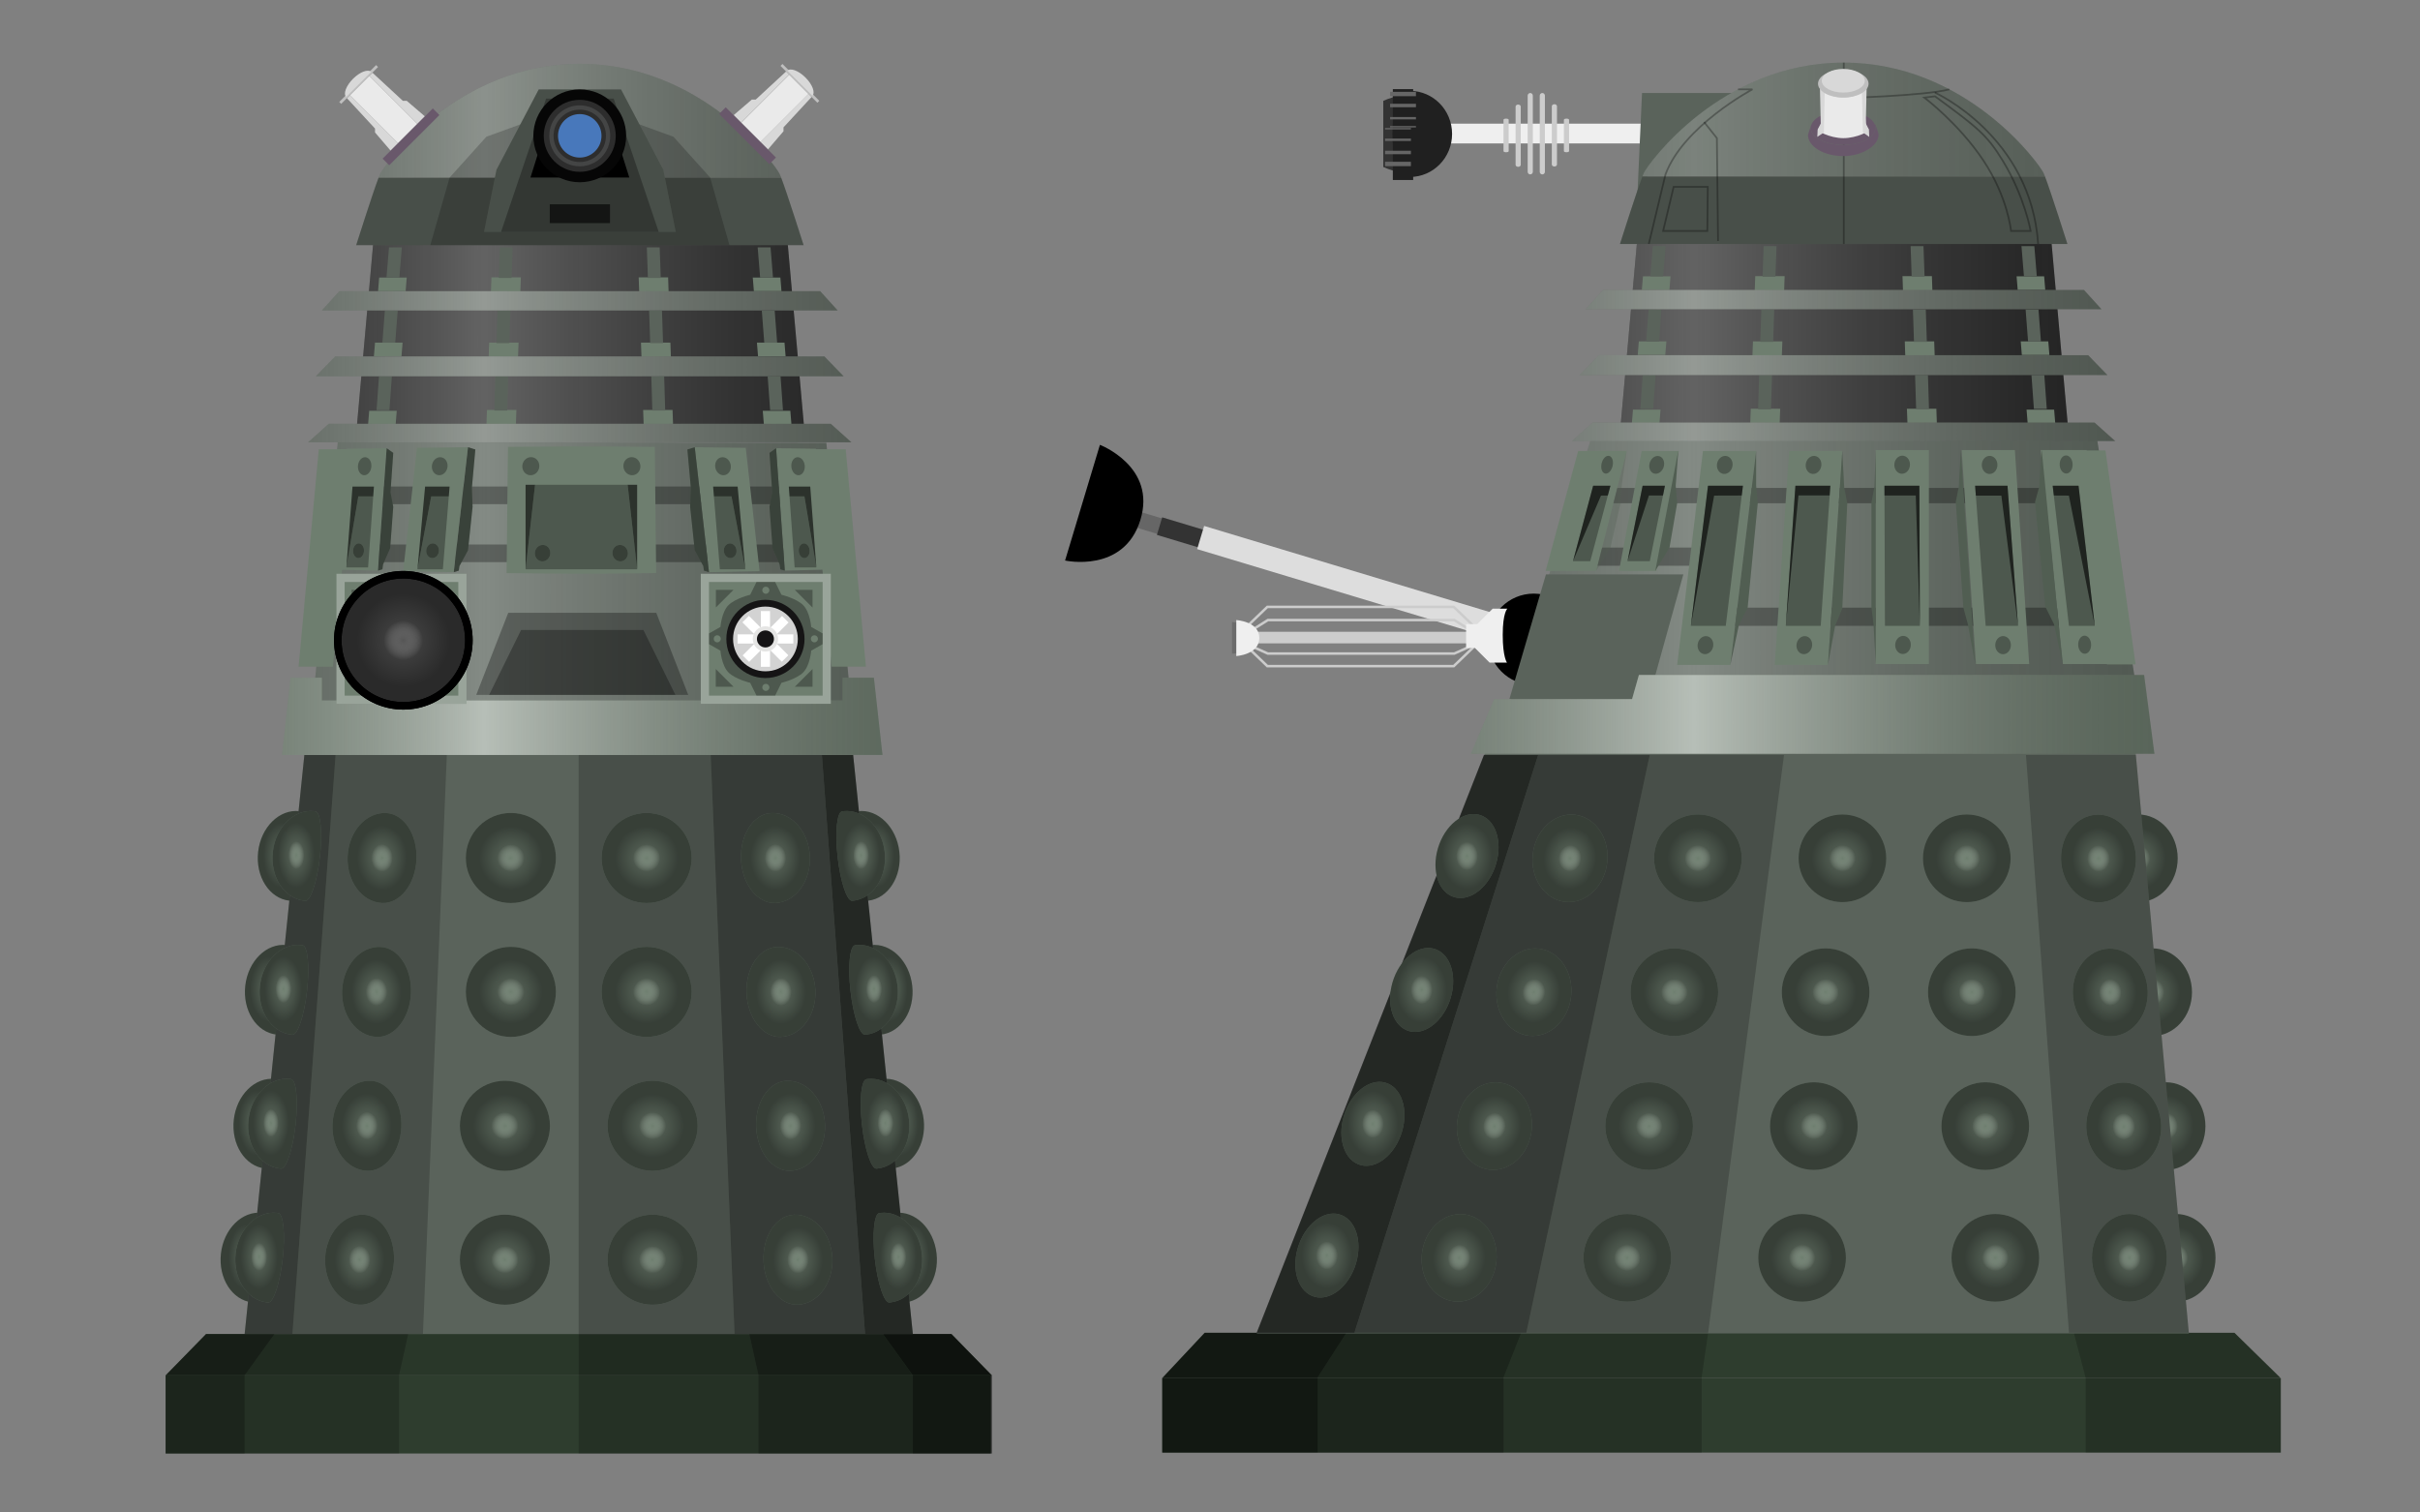 <?xml version="1.0" encoding="utf-8"?>
<!-- Generator: Adobe Illustrator 15.0.0, SVG Export Plug-In . SVG Version: 6.00 Build 0)  -->
<!DOCTYPE svg PUBLIC "-//W3C//DTD SVG 1.1//EN" "http://www.w3.org/Graphics/SVG/1.1/DTD/svg11.dtd">
<svg version="1.1" xmlns="http://www.w3.org/2000/svg" xmlns:xlink="http://www.w3.org/1999/xlink" x="0px" y="0px" width="960"
	 height="600" viewBox="0 0 960 600" enable-background="new 0 0 960 600" xml:space="preserve">



	<rect x="0" y="0" width="960" height="600" fill="#808080" stroke="none"/>



	<!-- Spheres Back -->


	<!-- Skirt -->	


	<!-- Spheres -->


	<!-- Weapons -->


	<!-- Neck -->


	<!-- Head -->
	
		<filter id="dropshadow" height="150%">
	  <feGaussianBlur in="SourceAlpha" stdDeviation="1"/> <!-- stdDeviation is how much to blur -->
		<feOffset dx="0" dy="1" result="offsetblur"/> <!-- how much to offset -->
		<feComponentTransfer>
			<feFuncA type="linear" slope="0.3"/>
		</feComponentTransfer>
		<feMerge> 
		  <feMergeNode/> <!-- this contains the offset blurred image -->
		  <feMergeNode in="SourceGraphic"/> <!-- this contains the element that the filter is applied to -->
	   </feMerge>
	</filter>

	<defs><!-- Grad -->
        <linearGradient y1="0%" y2="100%" x1="0" x2="0" id="myFillGrad" >
            <stop offset="0%" style="stop-color:#fff;stop-opacity:0.2" />
            <stop offset="100%" style="stop-color:#000;stop-opacity:0.6"  />
        </linearGradient>
        <linearGradient id="VertGrad" spreadMethod="pad" xlink:href="#myFillGrad" />
    </defs>

	<defs><!-- Grad -->
    <linearGradient id="FrontLinearGrad" gradientUnits="userSpaceOnUse">
		<stop  offset="0.0" style="stop-color:#000;stop-opacity:0"/>
		<stop  offset="0.2" style="stop-color:#fff;stop-opacity:0.5"/>
		<stop  offset="0.4" style="stop-color:#000;stop-opacity:0.2"/>
	</linearGradient>
    </defs>

	<defs><!-- Grad -->
    <linearGradient id="SideLinearGrad" gradientUnits="userSpaceOnUse">
		<stop  offset="0.5" style="stop-color:#000;stop-opacity:0.2"/>
		<stop  offset="0.7" style="stop-color:#fff;stop-opacity:0.5"/>
		<stop  offset="0.9" style="stop-color:#000;stop-opacity:0.2"/>
	</linearGradient>
    </defs>
		<defs><!-- Grad -->
	<radialGradient id="RadialGrad" >
		<stop  offset="0" style="stop-color:#fff;stop-opacity:0"/>
		<stop  offset="0.3" style="stop-color:#000;stop-opacity:0.3"/>
		<stop  offset="0.7" style="stop-color:#000;stop-opacity:0.5"/>
	</radialGradient>
    </defs>

	<!-- ***************** Dalek Side ***************** -->



	<!-- Spheres Back -->

<path fill="#6e7e6f" d="M343.919,357.353c-2.102,0.238-4.699-7.518-5.803-17.322c-1.105-9.804-0.297-17.944,1.805-18.181 	l0.473-0.054c7.941-0.895,15.275,6.328,16.381,16.132c1.104,9.806-4.439,18.479-12.381,19.373L343.919,357.353z"/>
<path fill="#6e7e6f" d="M353.572,463.59c-2.104,0.236-4.699-7.52-5.805-17.324c-1.104-9.805-0.295-17.943,1.805-18.18 	l0.473-0.055c7.943-0.895,15.277,6.328,16.381,16.133c1.104,9.803-4.438,18.477-12.381,19.371L353.572,463.59z"/>
<path fill="#6e7e6f" d="M115.253,357.353c2.102,0.238,4.699-7.518,5.805-17.322c1.104-9.804,0.295-17.944-1.805-18.181 	l-0.475-0.054c-7.941-0.895-15.275,6.328-16.379,16.132c-1.105,9.806,4.438,18.479,12.381,19.373L115.253,357.353z"/>
<path fill="#6e7e6f" d="M105.603,463.59c2.1,0.236,4.699-7.52,5.803-17.324s0.295-17.943-1.805-18.18l-0.473-0.055 	c-7.941-0.895-15.277,6.328-16.381,16.133c-1.104,9.803,4.439,18.477,12.381,19.371L105.603,463.59z"/>
<path fill="#6e7e6f" d="M349.023,410.471c-2.1,0.238-4.699-7.518-5.803-17.322s-0.297-17.945,1.805-18.182l0.475-0.053 	c7.941-0.895,15.273,6.328,16.379,16.131c1.104,9.807-4.439,18.479-12.381,19.373L349.023,410.471z"/>
<path fill="#6e7e6f" d="M358.675,516.707c-2.102,0.236-4.699-7.52-5.803-17.322c-1.105-9.807-0.297-17.943,1.803-18.18 	l0.475-0.055c7.941-0.895,15.275,6.326,16.379,16.131s-4.438,18.479-12.381,19.371L358.675,516.707z"/>
<path fill="#6e7e6f" d="M110.15,410.471c2.1,0.238,4.699-7.518,5.803-17.322c1.105-9.805,0.297-17.945-1.805-18.182 	l-0.473-0.053c-7.941-0.895-15.275,6.328-16.381,16.131c-1.104,9.807,4.439,18.479,12.383,19.373L110.15,410.471z"/>
<path fill="#6e7e6f" d="M100.498,516.707c2.102,0.236,4.701-7.52,5.805-17.322c1.104-9.807,0.295-17.943-1.805-18.18 	l-0.473-0.055c-7.943-0.895-15.277,6.326-16.381,16.131s4.439,18.479,12.381,19.371L100.498,516.707z"/>

<path fill="url(#RadialGrad)" d="M343.919,357.353c-2.102,0.238-4.699-7.518-5.803-17.322c-1.105-9.804-0.297-17.944,1.805-18.181 	l0.473-0.054c7.941-0.895,15.275,6.328,16.381,16.132c1.104,9.806-4.439,18.479-12.381,19.373L343.919,357.353z"/>
<path fill="url(#RadialGrad)" d="M353.572,463.59c-2.104,0.236-4.699-7.52-5.805-17.324c-1.104-9.805-0.295-17.943,1.805-18.18 	l0.473-0.055c7.943-0.895,15.277,6.328,16.381,16.133c1.104,9.803-4.438,18.477-12.381,19.371L353.572,463.59z"/>
<path fill="url(#RadialGrad)" d="M115.253,357.353c2.102,0.238,4.699-7.518,5.805-17.322c1.104-9.804,0.295-17.944-1.805-18.181 	l-0.475-0.054c-7.941-0.895-15.275,6.328-16.379,16.132c-1.105,9.806,4.438,18.479,12.381,19.373L115.253,357.353z"/>
<path fill="url(#RadialGrad)" d="M105.603,463.59c2.1,0.236,4.699-7.52,5.803-17.324s0.295-17.943-1.805-18.18l-0.473-0.055 	c-7.941-0.895-15.277,6.328-16.381,16.133c-1.104,9.803,4.439,18.477,12.381,19.371L105.603,463.59z"/>
<path fill="url(#RadialGrad)" d="M349.023,410.471c-2.1,0.238-4.699-7.518-5.803-17.322s-0.297-17.945,1.805-18.182l0.475-0.053 	c7.941-0.895,15.273,6.328,16.379,16.131c1.104,9.807-4.439,18.479-12.381,19.373L349.023,410.471z"/>
<path fill="url(#RadialGrad)" d="M358.675,516.707c-2.102,0.236-4.699-7.52-5.803-17.322c-1.105-9.807-0.297-17.943,1.803-18.18 	l0.475-0.055c7.941-0.895,15.275,6.326,16.379,16.131s-4.438,18.479-12.381,19.371L358.675,516.707z"/>
<path fill="url(#RadialGrad)" d="M110.15,410.471c2.1,0.238,4.699-7.518,5.803-17.322c1.105-9.805,0.297-17.945-1.805-18.182 	l-0.473-0.053c-7.941-0.895-15.275,6.328-16.381,16.131c-1.104,9.807,4.439,18.479,12.383,19.373L110.15,410.471z"/>
<path fill="url(#RadialGrad)" d="M100.498,516.707c2.102,0.236,4.701-7.52,5.805-17.322c1.104-9.807,0.295-17.943-1.805-18.18 	l-0.473-0.055c-7.943-0.895-15.277,6.326-16.381,16.131s4.439,18.479,12.381,19.371L100.498,516.707z"/>

	<!-- Skirt -->	

<polygon fill="#5a635b" points="97.052,529.211 120.75,299.412 338.423,299.412 362.121,529.211     "/>

<polygon fill="#000" opacity="0.4" points="120.749,299.411 133.145,299.411 116.009,529.21 108.9,529.21 97.051,529.21"/>
<polygon fill="#000" opacity="0.2" points="133.145,299.411 177.258,299.411 167.779,529.21 161.946,529.21 116.009,529.21"/>
<polygon fill="#000" opacity="0" points="167.779,529.21 177.258,299.411 229.56,299.411 229.56,529.21"/>
<polygon fill="#000" opacity="0.2" points="281.913,299.411 291.392,529.21 229.56,529.21 229.56,299.411"/>
<polygon fill="#000" opacity="0.4" points="281.913,299.411 326.027,299.411 343.162,529.21 297.225,529.21 291.392,529.21"/>
<polygon fill="#000" opacity="0.6" points="338.422,299.411 362.12,529.21 350.271,529.21 343.162,529.21 326.027,299.411"/>

<polygon fill="#2e3d2e" points="81.739,529.21 377.432,529.21 393.473,545.616 65.698,545.616"/>
<polygon fill="#000" opacity="0.5" points="108.9,529.21 97.051,545.616 65.698,545.616 81.739,529.21 97.051,529.21"/>
<polygon fill="#000" opacity="0.3" points="161.946,529.21 158.3,545.616 97.051,545.616 108.9,529.21 116.009,529.21"/>
<polygon fill="#000" opacity="0.1" points="158.3,545.616 161.946,529.21 167.779,529.21 229.56,529.21 229.56,545.616"/>
<polygon fill="#000" opacity="0.3" points="229.56,545.616 229.56,529.21 291.392,529.21 297.225,529.21 300.871,545.616"/>
<polygon fill="#000" opacity="0.5" points="350.271,529.21 362.12,545.616 300.871,545.616 297.225,529.21 343.162,529.21"/>
<polygon fill="#000" opacity="0.7" points="350.271,529.21 362.12,529.21 377.432,529.21 393.473,545.616 362.12,545.616"/>

<rect fill="#2e3d2e" x="65.698" y="545.616" width="327.354" height="30.988"/>
<rect fill="#000" opacity="0.4" x="65.698" y="545.616" width="31.354" height="30.988"/>
<rect fill="#000" opacity="0.2" x="97.051" y="545.616" width="61.249" height="30.988"/>
<rect fill="#000" opacity="0" x="158.3" y="545.616" width="71.26" height="30.988"/>
<rect fill="#000" opacity="0.2" x="229.56" y="545.616" width="71.311" height="30.988"/>
<rect fill="#000" opacity="0.4" x="300.871" y="545.616" width="61.249" height="30.988"/>
<rect fill="#000" opacity="0.6" x="362.12" y="545.616" width="31.354" height="30.988"/>



	<!-- Spheres -->
<circle fill="#6e7e6f" cx="256.514" cy="340.363" r="17.864"/>
<path fill="#6e7e6f" d="M306.021,322.524c-7.102,0.315-12.504,8.563-12.064,18.42c0.439,9.855,6.553,17.589,13.656,17.273 c7.982-0.356,14.1-8.635,13.66-18.491C320.833,329.869,314.005,322.169,306.021,322.524z"/>
<path fill="#6e7e6f" d="M338.085,357.353c-2.1,0.238-4.699-7.518-5.803-17.322c-1.104-9.804-0.297-17.944,1.805-18.181 l0.475-0.054c7.941-0.895,15.273,6.328,16.379,16.132c1.104,9.806-4.439,18.479-12.381,19.373L338.085,357.353z"/>
<circle fill="#6e7e6f" cx="256.514" cy="393.48" r="17.864"/>
<path fill="#6e7e6f" d="M308.208,375.643c-7.102,0.316-12.504,8.563-12.064,18.42c0.439,9.855,6.553,17.59,13.656,17.273 c7.982-0.357,14.1-8.635,13.66-18.492C323.021,382.988,316.193,375.287,308.208,375.643z"/>
<path fill="#6e7e6f" d="M343.191,410.471c-2.102,0.238-4.699-7.518-5.805-17.322c-1.104-9.805-0.295-17.945,1.805-18.182 l0.475-0.053c7.941-0.895,15.275,6.328,16.379,16.131c1.105,9.807-4.438,18.479-12.381,19.373L343.191,410.471z"/>
<circle fill="#6e7e6f" cx="258.874" cy="446.6" r="17.864"/>
<path fill="#6e7e6f" d="M312.027,428.76c-7.102,0.316-12.504,8.563-12.064,18.42c0.439,9.855,6.553,17.59,13.654,17.271 c7.984-0.355,14.102-8.633,13.662-18.49C326.839,436.105,320.011,428.402,312.027,428.76z"/>
<path fill="#6e7e6f" d="M347.738,463.59c-2.102,0.236-4.699-7.52-5.803-17.324c-1.105-9.805-0.297-17.943,1.803-18.18 l0.475-0.055c7.941-0.895,15.275,6.328,16.379,16.133c1.105,9.803-4.438,18.477-12.381,19.371L347.738,463.59z"/>
<circle fill="#6e7e6f" cx="258.874" cy="499.717" r="17.864"/>
<path fill="#6e7e6f" d="M314.943,481.877c-7.102,0.316-12.502,8.564-12.063,18.42c0.438,9.857,6.551,17.592,13.652,17.273 c7.984-0.355,14.102-8.635,13.662-18.49C329.755,489.223,322.927,481.521,314.943,481.877z"/>
<path fill="#6e7e6f" d="M352.841,516.707c-2.102,0.236-4.697-7.52-5.803-17.322c-1.105-9.807-0.297-17.943,1.805-18.18 l0.473-0.055c7.943-0.895,15.275,6.326,16.381,16.131c1.104,9.805-4.439,18.479-12.383,19.371L352.841,516.707z"/>
<circle fill="#6e7e6f" cx="202.659" cy="340.363" r="17.864"/>
<path fill="#6e7e6f" d="M153.152,322.524c7.104,0.315,12.504,8.563,12.064,18.42c-0.439,9.855-6.553,17.589-13.654,17.273 c-7.984-0.356-14.102-8.635-13.662-18.491C138.339,329.869,145.167,322.169,153.152,322.524z"/>
<path fill="#6e7e6f" d="M121.087,357.353c2.1,0.238,4.699-7.518,5.803-17.322c1.105-9.804,0.297-17.944-1.805-18.181 l-0.473-0.054c-7.941-0.895-15.275,6.328-16.381,16.132c-1.104,9.806,4.439,18.479,12.381,19.373L121.087,357.353z"/>
<circle fill="#6e7e6f" cx="202.659" cy="393.48" r="17.864"/>
<path fill="#6e7e6f" d="M150.964,375.643c7.104,0.316,12.504,8.563,12.064,18.42c-0.439,9.855-6.553,17.59-13.654,17.273 c-7.984-0.357-14.102-8.635-13.662-18.492C136.152,382.988,142.98,375.287,150.964,375.643z"/>
<path fill="#6e7e6f" d="M115.984,410.471c2.1,0.238,4.697-7.518,5.803-17.322c1.104-9.805,0.297-17.945-1.805-18.182 l-0.475-0.053c-7.941-0.895-15.275,6.328-16.379,16.131c-1.105,9.807,4.439,18.479,12.381,19.373L115.984,410.471z"/>
<circle fill="#6e7e6f" cx="200.299" cy="446.6" r="17.864"/>
<path fill="#6e7e6f" d="M147.146,428.76c7.104,0.316,12.504,8.563,12.064,18.42c-0.439,9.855-6.553,17.59-13.654,17.271 c-7.984-0.355-14.102-8.633-13.662-18.49C132.333,436.105,139.164,428.402,147.146,428.76z"/>
<path fill="#6e7e6f" d="M111.435,463.59c2.102,0.236,4.701-7.52,5.805-17.324s0.295-17.943-1.805-18.18l-0.475-0.055 c-7.941-0.895-15.275,6.328-16.379,16.133c-1.104,9.803,4.439,18.477,12.381,19.371L111.435,463.59z"/>
<circle fill="#6e7e6f" cx="200.299" cy="499.717" r="17.864"/>
<path fill="#6e7e6f" d="M144.23,481.877c7.104,0.316,12.504,8.564,12.064,18.42c-0.439,9.857-6.553,17.592-13.654,17.273 c-7.984-0.355-14.102-8.635-13.662-18.49C129.417,489.223,136.246,481.521,144.23,481.877z"/>
<path fill="#6e7e6f" d="M106.332,516.707c2.1,0.236,4.699-7.52,5.803-17.322c1.105-9.807,0.297-17.943-1.803-18.18l-0.475-0.055 c-7.941-0.895-15.275,6.326-16.379,16.131c-1.105,9.805,4.439,18.479,12.381,19.371L106.332,516.707z"/>

<circle fill="url(#RadialGrad)" cx="256.514" cy="340.363" r="17.864"/>
<path fill="url(#RadialGrad)" d="M306.021,322.524c-7.102,0.315-12.504,8.563-12.064,18.42c0.439,9.855,6.553,17.589,13.656,17.273 c7.982-0.356,14.1-8.635,13.66-18.491C320.833,329.869,314.005,322.169,306.021,322.524z"/>
<path fill="url(#RadialGrad)" d="M338.085,357.353c-2.1,0.238-4.699-7.518-5.803-17.322c-1.104-9.804-0.297-17.944,1.805-18.181 l0.475-0.054c7.941-0.895,15.273,6.328,16.379,16.132c1.104,9.806-4.439,18.479-12.381,19.373L338.085,357.353z"/>
<circle fill="url(#RadialGrad)" cx="256.514" cy="393.48" r="17.864"/>
<path fill="url(#RadialGrad)" d="M308.208,375.643c-7.102,0.316-12.504,8.563-12.064,18.42c0.439,9.855,6.553,17.59,13.656,17.273 c7.982-0.357,14.1-8.635,13.66-18.492C323.021,382.988,316.193,375.287,308.208,375.643z"/>
<path fill="url(#RadialGrad)" d="M343.191,410.471c-2.102,0.238-4.699-7.518-5.805-17.322c-1.104-9.805-0.295-17.945,1.805-18.182 l0.475-0.053c7.941-0.895,15.275,6.328,16.379,16.131c1.105,9.807-4.438,18.479-12.381,19.373L343.191,410.471z"/>
<circle fill="url(#RadialGrad)" cx="258.874" cy="446.6" r="17.864"/>
<path fill="url(#RadialGrad)" d="M312.027,428.76c-7.102,0.316-12.504,8.563-12.064,18.42c0.439,9.855,6.553,17.59,13.654,17.271 c7.984-0.355,14.102-8.633,13.662-18.49C326.839,436.105,320.011,428.402,312.027,428.76z"/>
<path fill="url(#RadialGrad)" d="M347.738,463.59c-2.102,0.236-4.699-7.52-5.803-17.324c-1.105-9.805-0.297-17.943,1.803-18.18 l0.475-0.055c7.941-0.895,15.275,6.328,16.379,16.133c1.105,9.803-4.438,18.477-12.381,19.371L347.738,463.59z"/>
<circle fill="url(#RadialGrad)" cx="258.874" cy="499.717" r="17.864"/>
<path fill="url(#RadialGrad)" d="M314.943,481.877c-7.102,0.316-12.502,8.564-12.063,18.42c0.438,9.857,6.551,17.592,13.652,17.273 c7.984-0.355,14.102-8.635,13.662-18.49C329.755,489.223,322.927,481.521,314.943,481.877z"/>
<path fill="url(#RadialGrad)" d="M352.841,516.707c-2.102,0.236-4.697-7.52-5.803-17.322c-1.105-9.807-0.297-17.943,1.805-18.18 l0.473-0.055c7.943-0.895,15.275,6.326,16.381,16.131c1.104,9.805-4.439,18.479-12.383,19.371L352.841,516.707z"/>
<circle fill="url(#RadialGrad)" cx="202.659" cy="340.363" r="17.864"/>
<path fill="url(#RadialGrad)" d="M153.152,322.524c7.104,0.315,12.504,8.563,12.064,18.42c-0.439,9.855-6.553,17.589-13.654,17.273 c-7.984-0.356-14.102-8.635-13.662-18.491C138.339,329.869,145.167,322.169,153.152,322.524z"/>
<path fill="url(#RadialGrad)" d="M121.087,357.353c2.1,0.238,4.699-7.518,5.803-17.322c1.105-9.804,0.297-17.944-1.805-18.181 l-0.473-0.054c-7.941-0.895-15.275,6.328-16.381,16.132c-1.104,9.806,4.439,18.479,12.381,19.373L121.087,357.353z"/>
<circle fill="url(#RadialGrad)" cx="202.659" cy="393.48" r="17.864"/>
<path fill="url(#RadialGrad)" d="M150.964,375.643c7.104,0.316,12.504,8.563,12.064,18.42c-0.439,9.855-6.553,17.59-13.654,17.273 c-7.984-0.357-14.102-8.635-13.662-18.492C136.152,382.988,142.98,375.287,150.964,375.643z"/>
<path fill="url(#RadialGrad)" d="M115.984,410.471c2.1,0.238,4.697-7.518,5.803-17.322c1.104-9.805,0.297-17.945-1.805-18.182 l-0.475-0.053c-7.941-0.895-15.275,6.328-16.379,16.131c-1.105,9.807,4.439,18.479,12.381,19.373L115.984,410.471z"/>
<circle fill="url(#RadialGrad)" cx="200.299" cy="446.6" r="17.864"/>
<path fill="url(#RadialGrad)" d="M147.146,428.76c7.104,0.316,12.504,8.563,12.064,18.42c-0.439,9.855-6.553,17.59-13.654,17.271 c-7.984-0.355-14.102-8.633-13.662-18.49C132.333,436.105,139.164,428.402,147.146,428.76z"/>
<path fill="url(#RadialGrad)" d="M111.435,463.59c2.102,0.236,4.701-7.52,5.805-17.324s0.295-17.943-1.805-18.18l-0.475-0.055 c-7.941-0.895-15.275,6.328-16.379,16.133c-1.104,9.803,4.439,18.477,12.381,19.371L111.435,463.59z"/>
<circle fill="url(#RadialGrad)" cx="200.299" cy="499.717" r="17.864"/>
<path fill="url(#RadialGrad)" d="M144.23,481.877c7.104,0.316,12.504,8.564,12.064,18.42c-0.439,9.857-6.553,17.592-13.654,17.273 c-7.984-0.355-14.102-8.635-13.662-18.49C129.417,489.223,136.246,481.521,144.23,481.877z"/>
<path fill="url(#RadialGrad)" d="M106.332,516.707c2.1,0.236,4.699-7.52,5.803-17.322c1.105-9.807,0.297-17.943-1.803-18.18l-0.475-0.055 c-7.941-0.895-15.275,6.326-16.379,16.131c-1.105,9.805,4.439,18.479,12.381,19.371L106.332,516.707z"/>



	<!-- Weapons -->
	
	<polygon fill="#5a635b" points="327.813,175.666 337.679,280 124,280 133.998,175.462 	"/>
	<polygon fill="url(#FrontLinearGrad)" opacity="0.5" points="327.813,175.666 337.679,280 124,280 133.998,175.462 	"/>
	<polygon fill="#000" opacity="0.3" points="273.025,275.662 260.33,243.091 201.619,243.091 188.924,275.662 	"/>
	<polygon fill="#000" opacity="0.3" points="267.92,275.662 255.226,249.901 206.723,249.901 194.028,275.662 	"/>
	<rect x="132" y="193" fill="#000" opacity="0.3" width="197" height="7"/>
	<rect x="131" y="216" fill="#000" opacity="0.3" width="197" height="7"/>

	<polygon fill="#6e7e6f" points="350.074,299.482 346.671,268.858 334.277,268.858 334.277,277.851 244.347,277.851  	217.607,277.851 127.679,277.851 127.679,268.858 115.283,268.858 111.88,299.482     "/>
	<polygon fill="url(#FrontLinearGrad)" points="350.074,299.482 346.671,268.858 334.277,268.858 334.277,277.851 244.347,277.851  	217.607,277.851 127.679,277.851 127.679,268.858 115.283,268.858 111.88,299.482     "/>

	<polygon fill="#6e7e6f" points="140.253,178.194 126.464,178.194 118.443,264.483 132.054,264.483     "/>
	<polygon fill="#6e7e6f" points="321.701,178.194 335.492,178.194 343.511,264.483 329.902,264.483     "/>

	<path fill="#6e7e6f" d="M307.871,177.803c9.545,0.124,15.852,0.211,15.852,0.211l4.192,47.942c0,0-6.555,0.175-16.595,0.408 L307.871,177.803z"/>
	<polygon fill="#515e52" points="155.996,179.655 154.902,195.332 155.996,201.048 154.778,217.454 151.957,223.915  151.701,225.839 149.929,226.364 153.378,177.803"/>
	<path fill="#6e7e6f" d="M295.833,177.65l5.483,48.94c-6.147,0.131-12.979,0.277-20.066,0.401l-5.651-49.582 C282.627,177.497,289.54,177.577,295.833,177.65z"/>
	<polygon fill="#515e52" points="273.776,201.048 274.053,193.494 272.682,178.32 275.599,177.409 281.25,226.991  279.244,226.364 278.997,224.563 275.599,218.3"/>
	<path fill="#6e7e6f" d="M259.747,177.263l0.547,50.085c-10.565,0.153-20.788,0.248-29.305,0.248h-0.729 c-8.523,0-18.746-0.095-29.304-0.248l0.547-50.085c10.704-0.095,20.81-0.16,28.488-0.16h1.269 C238.93,177.103,249.036,177.168,259.747,177.263z"/>
	<polygon fill="#515e52" points="187.189,193.494 187.466,201.048 185.65,218.3 182.252,224.563 181.998,226.364 180,226.991  185.65,177.409 188.56,178.32"/>
	<path fill="#6e7e6f" d="M165.417,177.65c6.292-0.073,13.198-0.153,20.234-0.241L180,226.991 c-7.087-0.124-13.919-0.27-20.066-0.401L165.417,177.65z"/>
	<polygon fill="#515e52" points="307.871,177.803 311.32,226.364 309.541,225.839 309.285,223.915 306.471,217.454  305.253,201.048 306.347,195.332 305.253,179.655"/>
	<path fill="#6e7e6f" d="M153.378,177.803l-3.449,48.562c-10.04-0.233-16.603-0.408-16.603-0.408l4.192-47.942 C137.519,178.014,143.833,177.927,153.378,177.803z"/>

<!-- Slats -->
<polygon fill="#000" opacity="0.3" points="149.929,226.364 153.378,177.803 155.996,179.655 154.902,195.332 155.996,201.048  154.778,217.454 151.957,223.915 151.701,225.839"/>
<polygon fill="#000" opacity="0.3" points="275.599,177.409 281.25,226.991 279.244,226.364 278.997,224.563 275.599,218.3  273.776,201.048 274.053,193.494 272.682,178.32"/>
<polygon fill="#000" opacity="0.3" points="185.65,177.409 188.56,178.32 187.189,193.494 187.466,201.048 185.65,218.3 182.252,224.563  181.998,226.364 180,226.991"/>
<polygon fill="#000" opacity="0.3" points="306.347,195.332 305.253,179.655 307.871,177.803 311.32,226.364 309.541,225.839  309.285,223.915 306.471,217.454 305.253,201.048"/>

<path fill="#000" opacity="0.3" d="M321.178,218.358c-0.087-1.612-1.13-2.851-2.326-2.786c-1.188,0.059-2.085,1.422-1.991,3.026 c0.087,1.612,1.13,2.858,2.326,2.786C320.383,221.311,321.272,219.962,321.178,218.358z M315.228,225.11l-2.034-28.196h5.913 l4.74,28.196H315.228z"/>
<path fill="#000" opacity="0.3" d="M246.061,216.171c-1.691-0.081-3.091,1.313-3.121,3.121c-0.029,1.801,1.32,3.325,3.011,3.398 c1.699,0.08,3.099-1.32,3.128-3.121C249.108,217.768,247.76,216.244,246.061,216.171z M208.495,225.839l3.763-33.541h36.727 l3.77,33.541H208.495z M218.309,219.292c-0.029-1.808-1.429-3.201-3.128-3.121c-1.691,0.073-3.041,1.597-3.011,3.397 c0.029,1.801,1.429,3.201,3.121,3.121C216.989,222.616,218.338,221.092,218.309,219.292z"/>
<path fill="#000" opacity="0.3" d="M290.182,196.914l5.469,28.925h-10.084l-2.362-28.925H290.182z M292.172,218.358 c-0.102-1.612-1.32-2.851-2.712-2.786c-1.393,0.059-2.436,1.422-2.326,3.026c0.109,1.612,1.32,2.858,2.712,2.786 C291.239,221.311,292.282,219.962,292.172,218.358z"/>
<path fill="#000" opacity="0.3" d="M171.06,196.914h6.978l-2.355,28.925h-10.091L171.06,196.914z M171.79,215.573 c-1.393-0.065-2.61,1.174-2.72,2.786c-0.103,1.604,0.94,2.953,2.326,3.026c1.393,0.073,2.61-1.174,2.72-2.786 C174.217,216.995,173.182,215.631,171.79,215.573z"/>
<path fill="#000" opacity="0.3" d="M140.064,218.358c-0.087,1.604,0.802,2.953,1.998,3.026c1.196,0.073,2.231-1.174,2.326-2.786 c0.087-1.604-0.802-2.967-1.998-3.026C141.202,215.507,140.159,216.747,140.064,218.358z M137.402,225.11l4.74-28.196h5.914 l-2.042,28.196H137.402z"/>

<polygon fill="#000" opacity="0.6" points="168.632,193.027 178.352,193.027 178.038,196.914 171.06,196.914 165.592,225.839"/>
<polygon fill="#000" opacity="0.6" points="292.617,193.027 295.65,225.839 290.182,196.914 283.204,196.914 282.89,193.027"/>
<polygon fill="#000" opacity="0.6" points="137.402,225.11 139.831,193.027 148.34,193.027 148.056,196.914 142.142,196.914"/>
<polygon fill="#000" opacity="0.6" points="248.984,192.298 252.754,192.298 252.754,225.839"/>
<polygon fill="#000" opacity="0.6" points="208.495,192.298 212.257,192.298 208.495,225.839"/>
<polygon fill="#000" opacity="0.6" points="319.107,196.914 313.194,196.914 312.909,193.027 321.418,193.027 323.847,225.11"/>

<path fill="#000" opacity="0.3" d="M142.011,184.693c0.182-1.969,1.524-3.456,2.99-3.318c1.465,0.139,2.501,1.837,2.311,3.813 c-0.182,1.976-1.524,3.463-2.989,3.325C142.864,188.375,141.821,186.662,142.011,184.693z"/>
<path fill="#000" opacity="0.3" d="M250.734,181.347c1.867,0.073,3.354,1.757,3.318,3.74c-0.029,1.983-1.575,3.522-3.442,3.435 c-1.866-0.081-3.354-1.757-3.317-3.741C247.322,182.797,248.868,181.259,250.734,181.347z"/>
<path fill="#000" opacity="0.3" d="M313.93,185.189c-0.182-1.976,0.853-3.675,2.319-3.813c1.465-0.138,2.8,1.349,2.989,3.318 c0.182,1.969-0.853,3.682-2.319,3.821C315.461,188.652,314.12,187.165,313.93,185.189z"/>
<path fill="#000" opacity="0.3" d="M171.337,184.693c0.219-1.969,1.779-3.456,3.493-3.318c1.706,0.139,2.917,1.837,2.698,3.813 c-0.211,1.976-1.779,3.463-3.485,3.325C172.329,188.375,171.119,186.662,171.337,184.693z"/>
<path fill="#000" opacity="0.3" d="M286.419,181.375c1.706-0.138,3.273,1.349,3.485,3.318c0.219,1.969-0.992,3.682-2.698,3.821 c-1.713,0.138-3.274-1.349-3.493-3.325C283.502,183.213,284.713,181.514,286.419,181.375z"/>
<path fill="#000" opacity="0.3" d="M207.197,185.087c-0.036-1.983,1.451-3.667,3.318-3.74c1.867-0.088,3.405,1.451,3.441,3.434 c0.029,1.983-1.458,3.66-3.325,3.741C208.765,188.609,207.226,187.07,207.197,185.087z"/>
<path fill="#000" opacity="0.5" d="M316.861,218.599c-0.095-1.604,0.802-2.967,1.991-3.026c1.196-0.065,2.238,1.174,2.326,2.786 c0.095,1.604-0.794,2.953-1.99,3.026C317.992,221.457,316.949,220.21,316.861,218.599z"/>
<path fill="#000" opacity="0.5" d="M289.46,215.573c1.393-0.065,2.61,1.174,2.712,2.786c0.109,1.604-0.934,2.953-2.326,3.026 c-1.393,0.073-2.603-1.174-2.712-2.786C287.024,216.995,288.067,215.631,289.46,215.573z"/>
<path fill="#000" opacity="0.5" d="M140.064,218.358c0.095-1.612,1.138-2.851,2.326-2.786c1.196,0.059,2.085,1.422,1.998,3.026 c-0.095,1.612-1.13,2.858-2.326,2.786C140.866,221.311,139.977,219.962,140.064,218.358z"/>
<path fill="#000" opacity="0.5" d="M246.061,216.171c1.699,0.073,3.048,1.597,3.019,3.397c-0.029,1.801-1.429,3.201-3.128,3.121 c-1.691-0.073-3.041-1.597-3.011-3.398C242.969,217.483,244.369,216.09,246.061,216.171z"/>
<path fill="#000" opacity="0.5" d="M215.181,216.171c1.699-0.081,3.099,1.313,3.128,3.121c0.029,1.801-1.32,3.325-3.019,3.398 c-1.692,0.08-3.092-1.32-3.121-3.121C212.141,217.768,213.49,216.244,215.181,216.171z"/>
<path fill="#000" opacity="0.5" d="M171.79,215.573c1.393,0.059,2.428,1.422,2.326,3.026c-0.109,1.612-1.327,2.858-2.72,2.786 c-1.385-0.073-2.428-1.422-2.326-3.026C169.179,216.747,170.396,215.507,171.79,215.573z"/>

<!-- Guns -->

<rect x="277.998" y="227.619" fill="#6e7e6f" width="51.587" height="51.587"/>
<rect x="133.473" y="227.619" fill="#6e7e6f" width="51.587" height="51.587"/>
<path fill="#fff" opacity="0.3" d="M133.473,279.206v-51.587h51.587v51.587H133.473z M162.959,230.863h-7.379h-18.855v20.387v4.317     v20.387h18.855h7.379h18.849v-20.387v-4.317v-20.387H162.959z"/>
<path fill="#fff" opacity="0.3" d="M329.585,227.619v51.587h-51.587v-51.587H329.585z M326.34,255.567v-4.317v-20.387h-18.856h-7.379     H281.25v20.387v4.317v20.387h18.856h7.379h18.856V255.567z"/>

<path fill="#000" opacity="0.3" d="M303.795,232.737c-0.773,0-1.407,0.627-1.407,1.4c0,0.78,0.634,1.407,1.407,1.407     s1.407-0.627,1.407-1.407C305.202,233.364,304.568,232.737,303.795,232.737z M303.795,274.08c0.773,0,1.407-0.634,1.407-1.4     c0-0.78-0.634-1.407-1.407-1.407s-1.407,0.627-1.407,1.407C302.388,273.446,303.022,274.08,303.795,274.08z M283.124,253.409     c0,0.773,0.627,1.407,1.4,1.407c0.78,0,1.407-0.634,1.407-1.407s-0.627-1.4-1.407-1.4     C283.75,252.008,283.124,252.636,283.124,253.409z M324.466,253.409c0-0.773-0.627-1.4-1.4-1.4c-0.78,0-1.407,0.627-1.407,1.4     s0.627,1.407,1.407,1.407C323.839,254.816,324.466,254.182,324.466,253.409z M326.34,251.25v4.317h-0.066l-4.477,2.552     c0,0-0.445,5.892-3.179,8.626s-8.626,4.134-8.626,4.134l-2.508,5.075h-7.379l-2.508-5.075c0,0-5.892-1.4-8.626-4.134     s-3.179-8.626-3.179-8.626l-4.477-2.552h-0.065v-4.317h0.065l4.477-2.552c0,0,0.445-5.892,3.179-8.626     s8.626-4.134,8.626-4.134l2.508-5.075h7.379l2.508,5.075c0,0,5.892,1.4,8.626,4.134s3.179,8.626,3.179,8.626l4.477,2.552     H326.34z"/>
<path fill="#000" opacity="0.3" d="M179.941,253.409c0-0.773-0.634-1.4-1.407-1.4s-1.4,0.627-1.4,1.4s0.627,1.407,1.4,1.407     S179.941,254.182,179.941,253.409z M139.999,252.008c-0.773,0-1.407,0.627-1.407,1.4s0.634,1.407,1.407,1.407     s1.4-0.634,1.4-1.407S140.771,252.008,139.999,252.008z M160.67,234.137c0-0.773-0.627-1.4-1.4-1.4     c-0.78,0-1.407,0.627-1.407,1.4c0,0.78,0.627,1.407,1.407,1.407C160.042,235.544,160.67,234.917,160.67,234.137z      M159.27,274.08c0.772,0,1.4-0.634,1.4-1.4c0-0.78-0.627-1.407-1.4-1.407c-0.78,0-1.407,0.627-1.407,1.407     C157.863,273.446,158.49,274.08,159.27,274.08z M136.725,255.567v-4.317h0.058l4.477-2.552c0,0,0.445-5.892,3.179-8.626     s8.633-4.134,8.633-4.134l2.508-5.075h7.379l2.508,5.075c0,0,5.892,1.4,8.625,4.134c2.734,2.734,3.179,8.626,3.179,8.626     l4.477,2.552h0.059v4.317h-0.059l-4.477,2.552c0,0-0.445,5.892-3.179,8.626c-2.734,2.734-8.625,4.134-8.625,4.134     l-2.508,5.075h-7.379l-2.508-5.075c0,0-5.899-1.4-8.633-4.134s-3.179-8.626-3.179-8.626l-4.477-2.552H136.725z"/>

<polygon fill="#000" opacity="0.3" points="177.797,233.977 177.797,241.027 170.754,233.977    "/>
<polygon fill="#000" opacity="0.3" points="177.797,265.396 177.797,272.447 170.754,272.447    "/>
<polygon fill="#000" opacity="0.3" points="322.33,265.396 322.33,272.447 315.279,272.447    "/>
<polygon fill="#000" opacity="0.3" points="322.33,233.977 322.33,241.027 315.279,233.977    "/>
<polygon fill="#000" opacity="0.3" points="283.94,265.396 290.991,272.447 283.94,272.447    "/>
<polygon fill="#000" opacity="0.3" points="283.991,240.977 283.991,233.977 290.991,233.977    "/>
<polygon fill="#000" opacity="0.3" points="139.466,240.969 139.466,233.977 146.458,233.977    "/>
<polygon fill="#000" opacity="0.3" points="139.408,265.396 146.458,272.447 139.408,272.447    "/>

<circle fill="#555" stroke="#000" stroke-width="3" stroke-miterlimit="10" cx="160" cy="254" r="26"></circle>
<circle fill="url(#RadialGrad)" class="RadialGradDel" stroke="#000" stroke-width="3" stroke-miterlimit="10" cx="160" cy="254" r="26"></circle>
	
	<!-- Neck -->

<polygon fill="#202020" points="318.986,169.451 312.183,93.376 148.333,93.376 141.533,169.451     "/>
<polygon fill="url(#FrontLinearGrad)" opacity="0.6" points="318.986,169.451 312.183,93.376 148.333,93.376 141.533,169.451     "/>

<polygon fill="#6e7e6f" points="206.617,110.035 206.416,115.773 194.75,115.773 194.951,110.035     	"/>
<polygon fill="#6e7e6f" points="160.912,115.512 161.351,110.112 150.414,110.112 149.974,115.512     	"/>
<polygon fill="#6e7e6f" points="253.363,110.035 253.562,115.773 265.23,115.773 265.029,110.035     	"/>
<polygon fill="#6e7e6f" points="299.066,115.512 298.626,110.112 309.564,110.112 310.003,115.512     	"/>
<polygon fill="#6e7e6f" points="205.707,135.9 205.503,141.639 193.837,141.639 194.039,135.9     	"/>
<polygon fill="#6e7e6f" points="159.271,141.302 159.71,135.9 148.773,135.9 148.333,141.302     	"/>
<polygon fill="#6e7e6f" points="254.273,135.9 254.474,141.639 266.142,141.639 265.941,135.9     	"/>
<polygon fill="#6e7e6f" points="300.708,141.302 300.267,135.9 311.205,135.9 311.646,141.302     	"/>
<polygon fill="#6e7e6f" points="204.847,162.644 204.646,168.381 192.98,168.381 193.181,162.644     	"/>
<polygon fill="#6e7e6f" points="156.955,168.381 157.394,162.981 146.457,162.981 146.017,168.381     	"/>
<polygon fill="#6e7e6f" points="255.13,162.644 255.332,168.381 266.998,168.381 266.798,162.644     	"/>
<polygon fill="#6e7e6f" points="303.023,168.381 302.583,162.981 313.521,162.981 313.96,168.381     	"/>


<polygon fill="#5a635b" points="153.332,110.097 154.306,98.115 159.412,98.115 158.435,110.097"/>
<polygon fill="#5a635b" points="203.388,98.115 202.964,110.253 197.859,110.253 198.285,98.115"/>
<polygon fill="#5a635b" points="306.646,110.097 305.671,98.115 300.566,98.115 301.542,110.097"/>
<polygon fill="#5a635b" points="256.589,98.115 257.015,110.253 262.121,110.253 261.693,98.115"/>
<polygon fill="#5a635b" points="151.691,135.962 152.667,123.252 157.771,123.252 156.794,135.962"/>
<polygon fill="#5a635b" points="202.478,123.252 202.052,136.118 196.949,136.118 197.373,123.252"/>
<polygon fill="#5a635b" points="308.287,135.962 307.312,123.252 302.208,123.252 303.183,135.962"/>
<polygon fill="#5a635b" points="257.5,123.252 257.927,136.118 263.031,136.118 262.605,123.252"/>
<polygon fill="#5a635b" points="149.375,162.707 150.349,149.267 155.453,149.267 154.478,162.707"/>
<polygon fill="#5a635b" points="201.619,149.267 201.195,162.862 196.089,162.862 196.515,149.267"/>
<polygon fill="#5a635b" points="310.603,162.707 309.628,149.267 304.525,149.267 305.5,162.707"/>
<polygon fill="#5a635b" points="258.359,149.267 258.785,162.862 263.888,162.862 263.464,149.267"/>

<polygon fill="#5a635b" points="332.3,123.15 325.373,115.512 134.605,115.512 127.679,123.15     "/>
<polygon fill="#5a635b" points="334.669,149.267 327.013,141.379 132.964,141.379 125.31,149.267     "/>
<polygon fill="#5a635b" points="337.769,175.467 329.566,168.122 130.414,168.122 122.21,175.467     	"/>
	
<polygon fill="url(#FrontLinearGrad)" opacity="0.7" points="332.3,123.15 325.373,115.512 134.605,115.512 127.679,123.15     "/>
<polygon fill="url(#FrontLinearGrad)" opacity="0.7" points="334.669,149.267 327.013,141.379 132.964,141.379 125.31,149.267     "/>
<polygon fill="url(#FrontLinearGrad)" opacity="0.7" points="337.769,175.467 329.566,168.122 130.414,168.122 122.21,175.467     	"/>

	<!-- Head -->


<path fill="#5a635b" d="M230.076,97.265h88.715c0,0-6.504-20.524-8.918-26.826H150.207c-2.414,6.302-8.918,26.826-8.918,26.826 	h88.715"/>
<path fill="#5a635b" d="M309.873,70.438c-0.227-0.59-0.416-1.055-0.563-1.367c-1.701-3.646-30.625-43.75-79.234-43.75h-0.072 	c-48.609,0-77.535,40.103-79.234,43.75c-0.146,0.312-0.336,0.777-0.563,1.367H309.873z"/>


<path fill="#000000" opacity="0.2" d="M230.076,97.265h88.715c0,0-6.504-20.524-8.918-26.826H150.207c-2.414,6.302-8.918,26.826-8.918,26.826 	h88.715"/>

<path fill="url(#FrontLinearGrad)" opacity="0.6" d="M309.873,70.438c-0.227-0.59-0.416-1.055-0.563-1.367 	c-1.701-3.646-30.625-43.75-79.234-43.75h-0.072c-48.609,0-77.535,40.103-79.234,43.75c-0.146,0.312-0.336,0.777-0.563,1.367 	H309.873z"/>

<polygon  fill="#000000" opacity="0.2" points="230.076,46.407 249.642,47.881 267.142,54.245 281.724,70.438 289.38,97.265 170.699,97.265  	178.355,70.438 192.937,54.245 210.437,47.881 230.003,46.407     "/>

<polygon fill="#5a635b" points="268.052,91.979 263.13,67.37 246.361,35.469 213.718,35.469 196.949,67.37 192.027,91.979     "/>

<polygon opacity="0.2" fill="#020202" points="268.052,91.979 263.13,67.37 246.361,35.469 213.718,35.469 196.949,67.37  	192.027,91.979     "/>

<polygon opacity="0.3" points="261.308,91.979 243.443,39.115 216.636,39.115 198.771,91.979     "/>
<rect x="218.093" y="81.042" opacity="0.61" width="23.893" height="7.474"/>
<rect x="146.797" y="29.941" transform="matrix(0.707 -0.707 0.707 0.707 13.872 120.352)" fill="#EAEAEA" width="10.847" height="26.978"/>
<polygon fill="#D8D8D8" points="157.923,56.803 138.847,37.727 137.623,38.952 148.771,51.002 148.771,52.55 154.96,59.768     	 "/>
<polygon fill="#D8D8D8" points="165.593,49.134 146.517,30.057 147.74,28.833 159.792,39.983 161.339,39.983 168.558,46.169     	 "/> <rect x="131.95" y="32.959" transform="matrix(0.707 -0.707 0.707 0.707 17.982 110.425)" fill="#BFBFBF" width="20.69" height="1.093"/>
<path fill="#D8D8D8" d="M137.328,38.452c-1.238-1.239-0.023-4.461,2.715-7.2c2.736-2.738,5.961-3.953,7.199-2.715L137.328,38.452z 	"/>
<rect x="148.982" y="52.426" transform="matrix(0.707 -0.707 0.707 0.707 9.38 131.203)" fill="#69586B" width="28.173" height="3.706"/>
<rect x="301.942" y="29.458" transform="matrix(-0.707 -0.707 0.707 -0.707 494.345 290.652)" fill="#EAEAEA" width="10.847" height="26.98"/>
<polygon fill="#D8D8D8" points="301.662,56.321 320.74,37.245 321.962,38.469 310.814,50.521 310.814,52.067 304.626,59.287     	 "/>
<polygon fill="#D8D8D8" points="293.992,48.652 313.07,29.575 311.845,28.351 299.792,39.5 298.246,39.5 291.029,45.688     	"/> <rect x="306.947" y="32.476" transform="matrix(-0.707 -0.707 0.707 -0.707 518.295 280.736)" fill="#BFBFBF" width="20.689" height="1.095"/>
<path fill="#D8D8D8" d="M322.259,37.97c1.238-1.239,0.023-4.462-2.717-7.2c-2.736-2.737-5.961-3.953-7.197-2.714L322.259,37.97z" 	/>
<rect x="282.43" y="51.945" transform="matrix(-0.707 -0.707 0.707 -0.707 468.149 301.505)" fill="#69586B" width="28.173" height="3.706"/> 	
<polygon points="240.708,42.027 249.648,70.435 210.435,70.435 210.427,70.435 219.367,42.027"/> 	 	
 	 
	 <!-- Eye -->
	 
<circle fill="#060606" cx="229.985" cy="53.884" r="18.411"/>
<circle fill="#2D2D2D" cx="229.986" cy="53.883" r="14.279"/>
<circle fill="#444545" cx="229.986" cy="53.883" r="12.092"/>
<circle fill="#2D2D2D" cx="229.986" cy="53.883" r="10.391"/>
<circle fill="#4878BB" cx="229.985" cy="53.883" r="8.628"/> 

<circle fill="#151415" cx="303.647" cy="253.465" r="15.509"/>
<circle fill="#D3D3D3" cx="303.647" cy="253.465" r="12.841"/> 	
<rect x="292.589" y="251.643" fill="#FFFFFF" width="22.115" height="3.646"/>
<rect x="301.824" y="242.408" fill="#FFFFFF" width="3.646" height="22.114"/>
<rect x="292.589" y="251.642" transform="matrix(0.707 0.707 -0.707 0.707 268.139 -140.47)" fill="#FFFFFF" width="22.115" height="3.646"/>
<rect x="292.589" y="251.642" transform="matrix(-0.707 0.707 -0.707 -0.707 697.586 217.994)" fill="#FFFFFF" width="22.116" height="3.646"/>
<circle fill="#E5E5E4" cx="303.647" cy="253.465" r="5.022"/>
<circle fill="#151415" cx="303.647" cy="253.465" r="3.378"/>


	<!-- ***************** Dalek Side ***************** -->
	
	
	<!-- Spheres Back -->

<ellipse fill="#6e7e6f" cx="848.199" cy="340.487" rx="15.678" ry="17.387"/>
<ellipse fill="#6e7e6f" cx="853.865" cy="393.605" rx="15.678" ry="17.387"/>
<ellipse fill="#6e7e6f" cx="859.199" cy="446.722" rx="15.678" ry="17.387"/>
<ellipse fill="#6e7e6f" cx="863.199" cy="498.973" rx="15.678" ry="17.387"/>

<ellipse fill="url(#RadialGrad)" cx="848.199" cy="340.487" rx="15.678" ry="17.387"/>
<ellipse fill="url(#RadialGrad)" cx="853.865" cy="393.605" rx="15.678" ry="17.387"/>
<ellipse fill="url(#RadialGrad)" cx="859.199" cy="446.722" rx="15.678" ry="17.387"/>
<ellipse fill="url(#RadialGrad)" cx="863.199" cy="498.973" rx="15.678" ry="17.387"/>

	<!-- Skirt -->	




<rect fill="#2e3d2e" x="461.059" y="546.687" width="443.729" height="29.551"/>
<rect fill="#000" opacity="0.6" x="461.059" y="546.687" width="61.729" height="29.551"/>
<rect fill="#000" opacity="0.4" x="522.788" y="546.687" width="73.69" height="29.551"/>
<rect fill="#000" opacity="0.2" x="596.479" y="546.687" width="78.56" height="29.551"/>
<rect fill="#000" opacity="0" x="675.038" y="546.687" width="152.36" height="29.551"/>
<polygon fill="#000" opacity="0.2" points="904.729,546.687 904.729,576.237 827.398,576.237 827.398,546.687 904.349,546.687  904.538,546.497"/>

<polygon fill="#2e3d2e" points="886.398,528.727 904.538,546.497 904.349,546.687  461.059,546.687  477.898,528.727"/>
<polygon fill="#000" opacity="0.6" points="534.139,528.727 522.788,546.307 522.788,546.687 461.059,546.687 477.898,528.727  498.538,528.727"/>
<polygon fill="#000" opacity="0.4" points="522.788,546.307 534.139,528.727 537.438,528.727 603.438,528.727 596.479,546.307  596.479,546.687 522.788,546.687"/>
<polygon fill="#000" opacity="0.2" points="603.438,528.727 605.479,528.727 677.608,528.727 675.038,546.307 675.038,546.687  596.479,546.687 596.479,546.307"/>
<polygon fill="#000" opacity="0" points="675.038,546.687 675.038,546.307 677.608,528.727 820.719,528.727 822.679,528.727  827.398,546.687"/>
<polygon fill="#000" opacity="0.2" points="868.288,528.727 886.398,528.727 904.538,546.497 904.349,546.687 827.398,546.687  822.679,528.727"/>

<polygon fill="#5a635b" points="   498.538,528.977 592.589,289.897 846.398,289.897 868.309,528.977  "/>
<polygon fill="#000" opacity="0.6" points="534.139,528.727 498.538,528.727 498.538,528.607 498.538,528.597 588.648,299.517  610.179,299.517 537.438,528.227 537.438,528.727"/> 
<polygon fill="#000" opacity="0.4" points="603.438,528.727 537.438,528.727 537.438,528.227 610.179,299.517 654.438,299.517  605.479,528.727"/>
<polygon fill="#000" opacity="0.2" points="677.608,528.727 605.479,528.727 654.438,299.517 707.709,299.517 677.658,528.357"/>
<polygon fill="#000" opacity="0" points="677.658,528.357 707.709,299.517 803.688,299.517 820.719,528.227 820.719,528.727  677.608,528.727"/>
<polygon fill="#000" opacity="0.2" points="822.679,528.727 820.719,528.727 820.719,528.227 803.688,299.517 847.278,299.517  868.288,528.727"/>

	 	

	<!-- Spheres -->

	<circle fill="#6e7e6f" cx="645.545" cy="498.973" r="17.387"/>
	<circle fill="#6e7e6f" cx="714.879" cy="498.973" r="17.387"/>
	<ellipse transform="matrix(0.994 0.111 -0.111 0.994 58.979 -61.174)" fill="#6e7e6f" cx="578.698" cy="498.919" rx="14.858" ry="17.386"/>
	<path fill="#6e7e6f" d="M537.389,502.749c-3.285,8.829-10.875,13.895-16.953,11.314c-6.08-2.579-8.344-11.827-5.059-20.655    c3.285-8.829,10.875-13.896,16.953-11.314C538.41,484.673,540.674,493.921,537.389,502.749z"/>
	<circle fill="#6e7e6f" cx="791.545" cy="498.973" r="17.387"/>
	<ellipse fill="#6e7e6f" cx="844.717" cy="498.973" rx="14.859" ry="17.387"/>
	<circle fill="#6e7e6f" cx="654.211" cy="446.72" r="17.387"/>
	<circle fill="#6e7e6f" cx="719.545" cy="446.72" r="17.387"/>
	<circle fill="#6e7e6f" cx="787.545" cy="446.72" r="17.387"/>	
	<ellipse transform="matrix(0.994 0.111 -0.111 0.994 53.264 -63.052)" fill="#6e7e6f" cx="592.698" cy="446.667" rx="14.858" ry="17.386"/>
	<path fill="#6e7e6f" d="M555.627,450.496c-3.283,8.829-10.875,13.895-16.953,11.314c-6.078-2.579-8.342-11.827-5.057-20.655    c3.283-8.829,10.875-13.896,16.953-11.314C556.648,432.42,558.912,441.668,555.627,450.496z"/>
	<ellipse transform="matrix(1 -0.03 0.03 1 -12.983 25.381)" fill="#6e7e6f" cx="842.055" cy="446.724" rx="14.858" ry="17.387"/>
	<circle fill="#6e7e6f" cx="664.211" cy="393.604" r="17.387"/>
	<circle fill="#6e7e6f" cx="724.211" cy="393.604" r="17.387"/>
	<circle fill="#6e7e6f" cx="782.211" cy="393.604" r="17.387"/>
	<ellipse transform="matrix(0.994 0.111 -0.111 0.994 47.462 -65.12)" fill="#6e7e6f" cx="608.364" cy="393.55" rx="14.858" ry="17.386"/>
	<path fill="#6e7e6f" d="M574.961,397.38c-3.285,8.829-10.875,13.895-16.953,11.314c-6.078-2.579-8.342-11.827-5.059-20.655    c3.285-8.829,10.875-13.896,16.953-11.314C575.982,379.304,578.246,388.552,574.961,397.38z"/>
	<ellipse transform="matrix(1 -0.03 0.03 1 -11.396 25.197)" fill="#6e7e6f" cx="836.722" cy="393.607" rx="14.859" ry="17.387"/>
	<circle fill="#6e7e6f" cx="673.545" cy="340.485" r="17.387"/>
	<circle fill="#6e7e6f" cx="730.879" cy="340.485" r="17.387"/>
	<circle fill="#6e7e6f" cx="780.211" cy="340.485" r="17.387"/>
	<ellipse transform="matrix(0.994 0.111 -0.111 0.994 41.639 -67.021)" fill="#6e7e6f" cx="622.698" cy="340.432" rx="14.858" ry="17.386"/>
	<path fill="#6e7e6f" d="M592.961,344.262c-3.285,8.829-10.875,13.895-16.953,11.314c-6.08-2.579-8.344-11.827-5.059-20.655    c3.285-8.829,10.875-13.896,16.953-11.314C593.982,326.186,596.246,335.434,592.961,344.262z"/>
	<ellipse transform="matrix(1 -0.03 0.03 1 -9.81 25.035)" fill="#6e7e6f" cx="832.055" cy="340.489" rx="14.858" ry="17.387"/>

	<circle fill="url(#RadialGrad)" cx="645.545" cy="498.973" r="17.387"/>
	<circle fill="url(#RadialGrad)" cx="714.879" cy="498.973" r="17.387"/>
	<ellipse transform="matrix(0.994 0.111 -0.111 0.994 58.979 -61.174)" fill="url(#RadialGrad)" cx="578.698" cy="498.919" rx="14.858" ry="17.386"/>
	<path fill="url(#RadialGrad)" d="M537.389,502.749c-3.285,8.829-10.875,13.895-16.953,11.314c-6.08-2.579-8.344-11.827-5.059-20.655    c3.285-8.829,10.875-13.896,16.953-11.314C538.41,484.673,540.674,493.921,537.389,502.749z"/>
	<circle fill="url(#RadialGrad)" cx="791.545" cy="498.973" r="17.387"/>
	<ellipse fill="url(#RadialGrad)" cx="844.717" cy="498.973" rx="14.859" ry="17.387"/>
	<circle fill="url(#RadialGrad)" cx="654.211" cy="446.72" r="17.387"/>
	<circle fill="url(#RadialGrad)" cx="719.545" cy="446.72" r="17.387"/>
	<circle fill="url(#RadialGrad)" cx="787.545" cy="446.72" r="17.387"/>	
	<ellipse transform="matrix(0.994 0.111 -0.111 0.994 53.264 -63.052)" fill="url(#RadialGrad)" cx="592.698" cy="446.667" rx="14.858" ry="17.386"/>
	<path fill="url(#RadialGrad)" d="M555.627,450.496c-3.283,8.829-10.875,13.895-16.953,11.314c-6.078-2.579-8.342-11.827-5.057-20.655    c3.283-8.829,10.875-13.896,16.953-11.314C556.648,432.42,558.912,441.668,555.627,450.496z"/>
	<ellipse transform="matrix(1 -0.03 0.03 1 -12.983 25.381)" fill="url(#RadialGrad)" cx="842.055" cy="446.724" rx="14.858" ry="17.387"/>
	<circle fill="url(#RadialGrad)" cx="664.211" cy="393.604" r="17.387"/>
	<circle fill="url(#RadialGrad)" cx="724.211" cy="393.604" r="17.387"/>
	<circle fill="url(#RadialGrad)" cx="782.211" cy="393.604" r="17.387"/>
	<ellipse transform="matrix(0.994 0.111 -0.111 0.994 47.462 -65.12)" fill="url(#RadialGrad)" cx="608.364" cy="393.55" rx="14.858" ry="17.386"/>
	<path fill="url(#RadialGrad)" d="M574.961,397.38c-3.285,8.829-10.875,13.895-16.953,11.314c-6.078-2.579-8.342-11.827-5.059-20.655    c3.285-8.829,10.875-13.896,16.953-11.314C575.982,379.304,578.246,388.552,574.961,397.38z"/>
	<ellipse transform="matrix(1 -0.03 0.03 1 -11.396 25.197)" fill="url(#RadialGrad)" cx="836.722" cy="393.607" rx="14.859" ry="17.387"/>
	<circle fill="url(#RadialGrad)" cx="673.545" cy="340.485" r="17.387"/>
	<circle fill="url(#RadialGrad)" cx="730.879" cy="340.485" r="17.387"/>
	<circle fill="url(#RadialGrad)" cx="780.211" cy="340.485" r="17.387"/>
	<ellipse transform="matrix(0.994 0.111 -0.111 0.994 41.639 -67.021)" fill="url(#RadialGrad)" cx="622.698" cy="340.432" rx="14.858" ry="17.386"/>
	<path fill="url(#RadialGrad)" d="M592.961,344.262c-3.285,8.829-10.875,13.895-16.953,11.314c-6.08-2.579-8.344-11.827-5.059-20.655    c3.285-8.829,10.875-13.896,16.953-11.314C593.982,326.186,596.246,335.434,592.961,344.262z"/>
	<ellipse transform="matrix(1 -0.03 0.03 1 -9.81 25.035)" fill="url(#RadialGrad)" cx="832.055" cy="340.489" rx="14.858" ry="17.387"/>


	<!-- Weapons -->
<!-- Plunger -->
<polygon fill="#666" points="448.712,208.677 462.7,212.891 464.554,206.736 450.567,202.523     "/>
<polygon fill="#333" points="525.236,232.179 458.942,212.191 461.041,205.229 527.334,225.217     "/>
<polygon fill="#ddd" points="608.883,258.23 474.898,217.834 477.671,208.636 611.656,249.032     "/>
<path fill="#000" d="M452.367,206.324c-6.571,21.219-29.859,16.034-29.859,16.034l13.825-45.893 	C436.333,176.465,458.939,185.106,452.367,206.324z"/>
<!-- Gun -->
<polyline fill="none" stroke="#ccc" points="494.697,248.489 502.738,240.763 576.697,240.763 584.461,248.221     "/>
<polyline fill="none" stroke="#ccc" points="494.697,256.518 502.738,264.244 576.697,264.244 584.461,256.785     "/>
<polyline fill="none" stroke="#ccc" points="494.902,255.663 502.943,259.267 576.904,259.267 584.666,255.788     "/>
<polyline fill="none" stroke="#ccc" points="494.902,251.038 502.943,245.986 576.904,245.986 584.666,250.862     "/>
<circle fill="#000" cx="608.443" cy="253.612" r="18.129"/>
<rect x="494.699" y="250.629" fill="#ccc" width="90.871" height="4.59"/>
<path fill="#6B6B6B" d="M497.877,253.039c-0.064,5.835-9.131,6.295-9.131,6.295v-12.591 	C488.746,246.743,497.943,247.204,497.877,253.039z"/>
<path fill="#efefef" d="M499.561,253.116c-0.066,6.615-9.131,7.137-9.131,7.137v-14.273 	C490.43,245.979,499.625,246.501,499.561,253.116z"/>
<path fill="#efefef" d="M596.127,251.854c0-8.873,1.836-10.404,1.836-10.404h-5.813l-6.119,6.119h-4.438v9.485h3.52 	l5.813,5.813h6.885C597.811,262.868,596.127,260.727,596.127,251.854z"/>

	
<polygon fill="#5a635b" points="831.698,172.912 849.198,283.813 597.368,283.813 631.479,172.912"/> 	 
<polygon fill="url(#SideLinearGrad)" opacity="0.5" points="831.698,172.912 849.198,283.813 597.368,283.813 631.479,172.912"/> 	 	

<rect x="626.65" y="217.216" fill="#000" opacity="0.3" width="53.336" height="7.217"/>
<rect x="675.355" y="241.054" fill="#000" opacity="0.3" width="167.25" height="7.217"/>
<rect x="630.85" y="193.565" fill="#000" opacity="0.3" width="203.918" height="6.071"/>


<polygon fill="#5a635b" points="667.769,227.867 654.009,277.337 598.769,277.337 613.269,227.867"/> 	 	

<polygon fill="#6e7e6f" points="835.227,178.68 826.887,178.68 835.842,263.581 847.182,263.581     "/>
<polygon fill="#6e7e6f" points="675.553,178.894 696.656,178.894 686.424,263.794 665.318,263.794     "/>
<polygon fill="#6e7e6f" points="709.713,178.894 730.818,178.894 725.135,263.794 704.029,263.794     "/>
<polygon fill="#6e7e6f" points="827.748,178.535 809.5,178.535 818.348,263.435 836.596,263.435     "/>
<polygon fill="#6e7e6f" points="799.287,178.535 778.182,178.535 783.867,263.435 804.971,263.435     "/>
<polygon fill="#6e7e6f" points="626.053,178.894 634.85,178.894 621.943,226.483 613.146,226.483     "/>
<polygon fill="#6e7e6f" points="651.238,178.894 666.004,178.894 657.012,226.483 642.246,226.483     "/>
<rect fill="#6e7e6f" x="744.068" y="178.535" width="21.105" height="84.9"/>
<polygon fill="#6e7e6f" points="633.342,178.894 645.309,178.894 633.193,226.483 621.227,226.483     "/>

<polygon fill="#000" opacity="0.3" points="623.998,222.62 630.85,222.62 638.85,192.679 631.998,192.679     "/>
<polygon fill="#000" opacity="0.3" points="645.621,222.62 654.473,222.62 660.473,192.679 651.621,192.679     "/>
<polygon fill="#000" opacity="0.3" points="670.75,248.271 684.602,248.271 691.412,192.679 677.561,192.679     "/>
<polygon fill="#000" opacity="0.3" points="708.422,248.271 722.273,248.271 726.084,192.679 712.232,192.679     "/>
<polygon fill="#000" opacity="0.3" points="747.742,248.271 761.594,248.271 761.404,192.679 747.553,192.679     "/>
<polygon fill="#000" opacity="0.3" points="787.701,248.271 800.553,248.271 796.365,192.679 783.514,192.679     "/>
<polygon fill="#000" opacity="0.3" points="820.742,248.271 830.994,248.271 824.539,192.679 814.287,192.679     "/>

<polygon fill="#000" opacity="0.6" points="670.75,248.271 677.561,192.679 691.412,192.679 690.936,196.565 679.986,196.601     "/>
<polygon fill="#000" opacity="0.6" points="712.232,192.679 708.422,248.271 713.436,196.537 725.816,196.537 726.084,192.679     "/>
<polygon fill="#000" opacity="0.6" points="747.553,192.679 747.566,196.565 759.98,196.565 761.594,248.271 761.404,192.679     "/>
<polygon fill="#000" opacity="0.6" points="783.514,192.679 783.809,196.601 793.934,196.601 800.553,248.271 796.365,192.679     "/>
<polygon fill="#000" opacity="0.6" points="814.287,192.679 814.738,196.565 820.719,196.601 830.994,248.271 824.539,192.679     "/>
<polygon fill="#000" opacity="0.6" points="645.621,222.62 654.125,196.565 659.693,196.565 660.473,192.679 651.621,192.679     "/>
<polygon fill="#000" opacity="0.6" points="631.998,192.679 623.998,222.62 635.102,196.601 637.811,196.565 638.85,192.679     "/>

<polygon fill="#515e52" opacity="0.3" points="645.309,178.894 633.193,226.483 638.85,217.216 642.873,199.636 643.309,192.679     "/>
<polygon fill="#515e52" points="665.75,178.894 656.635,226.483 662.289,217.216 665.313,199.636 664.75,192.679     "/>
<polygon fill="#515e52" points="696.656,178.894 686.424,263.794 689.768,248.12 693.287,241.054 697.289,199.636  	696.656,192.679     "/>
<polygon fill="#515e52" points="809.93,178.374 818.162,263.274 814.818,247.6 811.299,240.534 807.297,199.116 808.93,193.159      	"/>
<polygon fill="#515e52" points="730.818,178.894 725.135,263.794 727.977,248.271 730.818,241.45 732.809,199.636 731.6,193.565  "/>
<polygon fill="#515e52" points="777.828,178.374 783.514,263.274 780.67,247.751 778.828,240.93 775.838,199.116 777.049,193.045  "/>
<polygon fill="#515e52" points="744.068,178.535 744.068,263.274 743.227,247.751 742.385,240.93 742.395,199.116  	743.604,193.045     "/>

<path fill="#000" opacity="0.3" d="M722.52,184.677c-0.211,1.976-1.779,3.463-3.486,3.325c-1.713-0.139-2.924-1.852-2.705-3.821 	s1.779-3.456,3.494-3.317C721.527,181.001,722.738,182.701,722.52,184.677z"/>
<path fill="#000" opacity="0.3" d="M687.297,184.677c-0.211,1.976-1.779,3.463-3.486,3.325c-1.713-0.139-2.924-1.852-2.705-3.821 	s1.779-3.456,3.494-3.317C686.305,181.001,687.516,182.701,687.297,184.677z"/>
<path fill="#000" opacity="0.3" d="M757.676,184.223c0.027,1.986-1.352,3.652-3.063,3.718c-1.717,0.067-3.123-1.489-3.143-3.469 	s1.352-3.645,3.07-3.712C756.252,180.692,757.656,182.234,757.676,184.223z"/>
<path fill="#000" opacity="0.3" d="M792.357,184.126c0.141,1.981-1.139,3.724-2.842,3.889c-1.711,0.166-3.205-1.306-3.34-3.282 	c-0.131-1.976,1.141-3.717,2.852-3.883C790.732,180.684,792.225,182.142,792.357,184.126z"/>
<path fill="#000" opacity="0.3" d="M822.195,184.03c0.119,1.982-0.939,3.691-2.352,3.813c-1.42,0.123-2.658-1.385-2.773-3.363 	c-0.109-1.977,0.943-3.684,2.361-3.807C820.846,180.55,822.084,182.045,822.195,184.03z"/>
<path fill="#000" opacity="0.3" d="M718.857,256.169c-0.211,1.976-1.779,3.463-3.486,3.325c-1.713-0.139-2.924-1.852-2.705-3.821 	s1.779-3.456,3.494-3.317C717.865,252.494,719.076,254.193,718.857,256.169z"/>
<path fill="#000" opacity="0.3" d="M679.635,256.169c-0.211,1.976-1.779,3.463-3.486,3.325c-1.713-0.139-2.924-1.852-2.705-3.821 	s1.779-3.456,3.494-3.317C678.643,252.494,679.854,254.193,679.635,256.169z"/>
<path fill="#000" opacity="0.3" d="M758.014,255.715c0.027,1.986-1.352,3.652-3.063,3.718c-1.717,0.067-3.123-1.489-3.143-3.469 	s1.352-3.645,3.07-3.712C756.59,252.185,757.994,253.727,758.014,255.715z"/>
<path fill="#000" opacity="0.3" d="M797.695,255.619c0.141,1.981-1.139,3.724-2.842,3.889c-1.711,0.166-3.205-1.306-3.34-3.282 	c-0.131-1.976,1.141-3.717,2.852-3.883C796.07,252.176,797.563,253.635,797.695,255.619z"/>
<path fill="#000" opacity="0.3" d="M829.533,255.523c0.119,1.982-0.939,3.691-2.352,3.813c-1.42,0.123-2.658-1.385-2.773-3.363 	c-0.109-1.977,0.943-3.684,2.361-3.807C828.184,252.043,829.422,253.538,829.533,255.523z"/>
<path fill="#000" opacity="0.3" d="M660.016,185.07c-0.508,1.921-2.188,3.178-3.736,2.811c-1.557-0.368-2.4-2.222-1.887-4.135 	c0.512-1.914,2.184-3.171,3.742-2.802C659.684,181.31,660.529,183.15,660.016,185.07z"/>
<path fill="#000" opacity="0.3" d="M639.729,184.744c-0.406,1.945-1.732,3.34-2.943,3.12c-1.221-0.221-1.873-1.975-1.461-3.913 	s1.73-3.333,2.949-3.112C639.488,181.059,640.143,182.799,639.729,184.744z"/> 	

<polygon fill="#6e7e6f" points="610.328,299.037 588.839,299.037 583.499,299.037 592.738,277.347 647.419,277.347  650.148,267.747 850.559,267.747 854.648,299.037 847.238,299.037 803.648,299.037 707.769,299.037 654.549,299.037"/>
<polygon fill="url(#SideLinearGrad)" points="610.328,299.037 588.839,299.037 583.499,299.037 592.738,277.347 647.419,277.347  650.148,267.747 850.559,267.747 854.648,299.037 847.238,299.037 803.648,299.037 707.769,299.037 654.549,299.037"/>

	<!-- Neck -->

<polygon fill="#202020" points="820.326,168.968 813.523,92.893 649.674,92.893 642.873,168.968     "/> 
<polygon fill="url(#SideLinearGrad)" opacity="0.6" points="820.326,168.968 813.523,92.893 649.674,92.893 642.873,168.968     "/> 

<polygon fill="#6e7e6f" points="707.957,109.552 707.756,115.29 696.09,115.29 696.291,109.552     	"/>
<polygon fill="#6e7e6f" points="662.252,115.029 662.691,109.629 651.754,109.629 651.314,115.029     	"/>
<polygon fill="#6e7e6f" points="754.703,109.552 754.902,115.29 766.57,115.29 766.369,109.552     	"/>
<polygon fill="#6e7e6f" points="800.406,115.029 799.967,109.629 810.904,109.629 811.344,115.029     	"/>  
<polygon fill="#6e7e6f" points="707.047,135.417 706.844,141.155 695.178,141.155 695.379,135.417     	"/>
<polygon fill="#6e7e6f" points="660.611,140.818 661.051,135.417 650.113,135.417 649.674,140.818     	"/>
<polygon fill="#6e7e6f" points="755.613,135.417 755.814,141.155 767.482,141.155 767.281,135.417     	"/>
<polygon fill="#6e7e6f" points="802.049,140.818 801.607,135.417 812.545,135.417 812.986,140.818     	"/>  
<polygon fill="#6e7e6f" points="706.188,162.161 705.986,167.898 694.32,167.898 694.521,162.161     	"/>
<polygon fill="#6e7e6f" points="658.295,167.898 658.734,162.498 647.797,162.498 647.357,167.898     	"/>
<polygon fill="#6e7e6f" points="756.471,162.161 756.672,167.898 768.338,167.898 768.139,162.161     	"/>
<polygon fill="#6e7e6f" points="804.363,167.898 803.924,162.498 814.861,162.498 815.301,167.898     	"/> 

<polygon fill="#5a635b" points="654.672,109.614 655.646,97.632 660.752,97.632 659.775,109.614"/>
<polygon fill="#5a635b" points="704.729,97.632 704.305,109.77 699.199,109.77 699.625,97.632"/>
<polygon fill="#5a635b" points="807.986,109.614 807.012,97.632 801.906,97.632 802.883,109.614"/>
<polygon fill="#5a635b" points="757.93,97.632 758.355,109.77 763.461,109.77 763.033,97.632"/> 	 	
<polygon fill="#5a635b" points="653.031,135.479 654.008,122.769 659.111,122.769 658.135,135.479"/>
<polygon fill="#5a635b" points="703.818,122.769 703.393,135.635 698.289,135.635 698.713,122.769"/>
<polygon fill="#5a635b" points="809.627,135.479 808.652,122.769 803.549,122.769 804.523,135.479"/>
<polygon fill="#5a635b" points="758.84,122.769 759.268,135.635 764.371,135.635 763.945,122.769"/> 	 	
<polygon fill="#5a635b" points="650.715,162.223 651.689,148.783 656.793,148.783 655.818,162.223"/>
<polygon fill="#5a635b" points="702.959,148.783 702.535,162.378 697.43,162.378 697.855,148.783"/>
<polygon fill="#5a635b" points="811.943,162.223 810.969,148.783 805.865,148.783 806.84,162.223"/>
<polygon fill="#5a635b" points="759.699,148.783 760.125,162.378 765.229,162.378 764.805,148.783"/>

<polygon fill="#5a635b" points="833.641,122.667 826.713,115.029 635.945,115.029 629.02,122.667     "/>
<polygon fill="#5a635b" points="836.01,148.783 828.354,140.896 634.305,140.896 626.65,148.783     "/> 
<polygon fill="#5a635b" points="839.109,174.983 830.906,167.638 631.754,167.638 623.551,174.983     	"/>  

<polygon fill="url(#SideLinearGrad)" opacity="0.7" points="833.641,122.667 826.713,115.029 635.945,115.029 629.02,122.667     "/>
<polygon fill="url(#SideLinearGrad)" opacity="0.7" points="836.01,148.783 828.354,140.896 634.305,140.896 626.65,148.783     "/> 
<polygon fill="url(#SideLinearGrad)" opacity="0.7" points="839.109,174.983 830.906,167.638 631.754,167.638 623.551,174.983     	"/>  


	<!-- Eye -->
	
 
<path fill="#333" d="M548.74,40.015c0,8.742,0,17.482,0,26.223c2.359,1.111,5.037,1.882,7.906,2.22V37.795 	C553.777,38.134,551.1,38.905,548.74,40.015z"/>
<rect fill="#efefef" x="563.268" y="49.056" width="103.684" height="7.845"/>
<path fill="#202020" d="M576.033,53.123c0,9.432-7.49,17.077-16.73,17.077c-9.242,0-9.242-34.155,0-34.155 	C568.543,36.045,576.033,43.692,576.033,53.123z"/>
<rect fill="#202020" x="552.529" y="35.359"  width="8.072" height="36.043"/>
<rect x="551.436" y="41.164" fill="#666" width="10.26" height="1.374"/>
<rect x="551.436" y="36.428" fill="#666" width="10.26" height="1.731"/>
<rect x="551.436" y="46.418" fill="#666" width="10.26" height="0.943"/>
<rect x="551.436" y="50.011" fill="#666" width="10.26" height="0.531"/>
<rect x="549.436" y="59.801" fill="#666" width="10.26" height="1.372"/>
<rect x="549.436" y="64.178" fill="#666" width="10.26" height="1.732"/>
<rect x="549.436" y="54.976" fill="#666" width="10.26" height="0.945"/>
<rect x="549.436" y="50.796" fill="#666" width="10.26" height="0.531"/> 

<path fill="#ccc" d="M606.018,68.144c0,0.578,0.457,1.046,1.023,1.046l0,0c0.566,0,1.023-0.469,1.023-1.046V37.943 c0-0.578-0.457-1.046-1.023-1.046l0,0c-0.566,0-1.023,0.468-1.023,1.046V68.144z"/>
<path fill="#ccc" d="M610.809,68.144c0,0.578,0.457,1.046,1.023,1.046l0,0c0.566,0,1.023-0.469,1.023-1.046V37.943 c0-0.578-0.457-1.046-1.023-1.046l0,0c-0.566,0-1.023,0.468-1.023,1.046V68.144z"/>
<path fill="#ccc" d="M615.596,65.251c0,0.442,0.461,0.801,1.027,0.801l0,0c0.566,0,1.023-0.359,1.023-0.801V42.143 c0-0.442-0.457-0.801-1.023-0.801l0,0c-0.566,0-1.027,0.358-1.027,0.801V65.251z"/>
<path fill="#ccc" d="M601.227,65.382c0,0.442,0.459,0.801,1.023,0.801l0,0c0.566,0,1.025-0.359,1.025-0.801V42.273 c0-0.442-0.459-0.8-1.025-0.8l0,0c-0.564,0-1.023,0.358-1.023,0.8V65.382z"/>
<path fill="#ccc" d="M596.436,59.962c0,0.239,0.459,0.433,1.023,0.433l0,0c0.564,0,1.025-0.194,1.025-0.433V47.49 c0-0.238-0.461-0.432-1.025-0.432l0,0c-0.564,0-1.023,0.194-1.023,0.432V59.962z"/>
<path fill="#ccc" d="M620.391,59.962c0,0.239,0.457,0.433,1.025,0.433l0,0c0.564,0,1.023-0.194,1.023-0.433V47.49 c0-0.238-0.459-0.432-1.023-0.432l0,0c-0.568,0-1.025,0.194-1.025,0.432V59.962z"/>


<path fill="#5a635b" d="M668.326,52.333c13.439-11.329,21.123-15.436,21.123-15.436h-38.068l-1.857,41.017 	C649.523,77.914,654.887,63.663,668.326,52.333z"/>

 
	<!-- Head -->
	

<path fill="#5a635b" d="M731.416,96.781h88.715c0,0-6.504-20.524-8.918-26.826H651.547c-2.414,6.302-8.918,26.826-8.918,26.826 	h88.715"/>
<path fill="#000" opacity="0.2" d="M731.416,96.781h88.715c0,0-6.504-20.524-8.918-26.826H651.547c-2.414,6.302-8.918,26.826-8.918,26.826 	h88.715"/>

<path fill="#5a635b" d="M811.213,69.955c-0.227-0.59-0.416-1.055-0.563-1.367c-1.701-3.646-30.625-43.75-79.234-43.75h-0.072 	c-48.609,0-77.535,40.103-79.234,43.75c-0.146,0.312-0.336,0.777-0.563,1.367H811.213z"/>
<path fill="url(#SideLinearGrad)" opacity="0.4" d="M811.213,69.955c-0.227-0.59-0.416-1.055-0.563-1.367c-1.701-3.646-30.625-43.75-79.234-43.75h-0.072 	c-48.609,0-77.535,40.103-79.234,43.75c-0.146,0.312-0.336,0.777-0.563,1.367H811.213z"/>

<path fill="none" stroke="#000" opacity="0.3" stroke-width="0.7" d="M689.449,35.441h5.729c0,0-27.395,14.569-34.486,33.749l-6.621,27.591" />
<polygon fill="none" stroke="#000" opacity="0.3" stroke-width="0.7" points="663.926,74.125 659.752,91.625 677.291,91.625 677.471,74.125      "/>
<polyline fill="none" stroke="#000" opacity="0.3" stroke-width="0.7" points="675.996,48.394 681.08,54.808 681.539,95.625     	"/>
<line fill="none" stroke="#000" opacity="0.3" stroke-width="0.7" x1="731.416" y1="24.838" x2="731.416" y2="96.781"/>
<path fill="none" stroke="#000" opacity="0.3" stroke-width="0.7" d="M731.148,38.897c0,0,32.313-0.848,42.164-3.456"/>
<path fill="none" stroke="#000" opacity="0.3" stroke-width="0.7" d="M767.547,36.722c0,0,38.109,17.17,40.971,60.06"/>
<path fill="none" stroke="#000" opacity="0.3" stroke-width="0.7" d="M767.602,38.204c17.014,12.51,20.668,15.333,26.975,25.708 c8.586,14.122,10.973,27.714,10.973,27.714h-7.781c0,0-1.25-13.372-11-28.005s-23.396-24.898-23.396-24.898L767.602,38.204z"/> 
	
	<!-- Ears -->

 <path fill="#69586B" d="M743.987,50.777c0,3.705-5.744,6.701-12.838,6.701c-7.085,0-12.828-2.996-12.828-6.701 c0-0.35,0.049-0.689,0.146-1.019c0.939-3.226,6.263-5.693,12.682-5.693c6.204,0,11.38,2.297,12.574,5.363 C743.899,49.869,743.987,50.318,743.987,50.777z"/>
<path fill="#69586B" d="M718.321,50.777c0,3.705,5.743,6.701,12.828,6.701c7.094,0,12.838-2.996,12.838-6.701 c0-0.459-0.088-0.909-0.264-1.348l0.205-0.08c0.401,1.059,1.302,3.516,1.302,4.145c0,4.105-6.263,8.419-14.003,8.419 s-14.013-3.765-14.013-8.419l1.204-3.755l0.049,0.02C718.37,50.088,718.321,50.428,718.321,50.777z"/> 	 	
<path fill="#EAEAEA" d="M738.613,33.795c1.529,5.188,0.869,16.33,2.234,17.087c1.863,1.037-4.305,3.925-9.613,3.925 	s-11.568-3.084-9.611-3.925c2.357-1.011,0.869-13.037,1.363-17.087"/> 
<polygon fill="#D8D8D8" points="721.912,32.91 723.898,34.429 723.523,52.53 720.92,54.302 721.045,51.39 722.285,48.985     	"/>
<polygon fill="#D8D8D8" points="740.529,32.91 738.545,34.429 739.027,52.53 741.521,54.302 741.396,51.39 740.156,48.985     	"/>
<ellipse fill="#D8D8D8" cx="731.222" cy="34.214" rx="8.194" ry="4.508"/>
<path fill="#BFBFBF" d="M741.248,33.206c0,3.045-4.49,5.516-10.025,5.516c-5.541,0-10.027-2.471-10.027-5.516 	c0-3.049,4.486-5.518,10.027-5.518C736.758,27.688,741.248,30.157,741.248,33.206z"/>
<ellipse fill="#D8D8D8" cx="731.222" cy="32.031" rx="8.526" ry="4.691"/> 

 
	

	



</svg>

